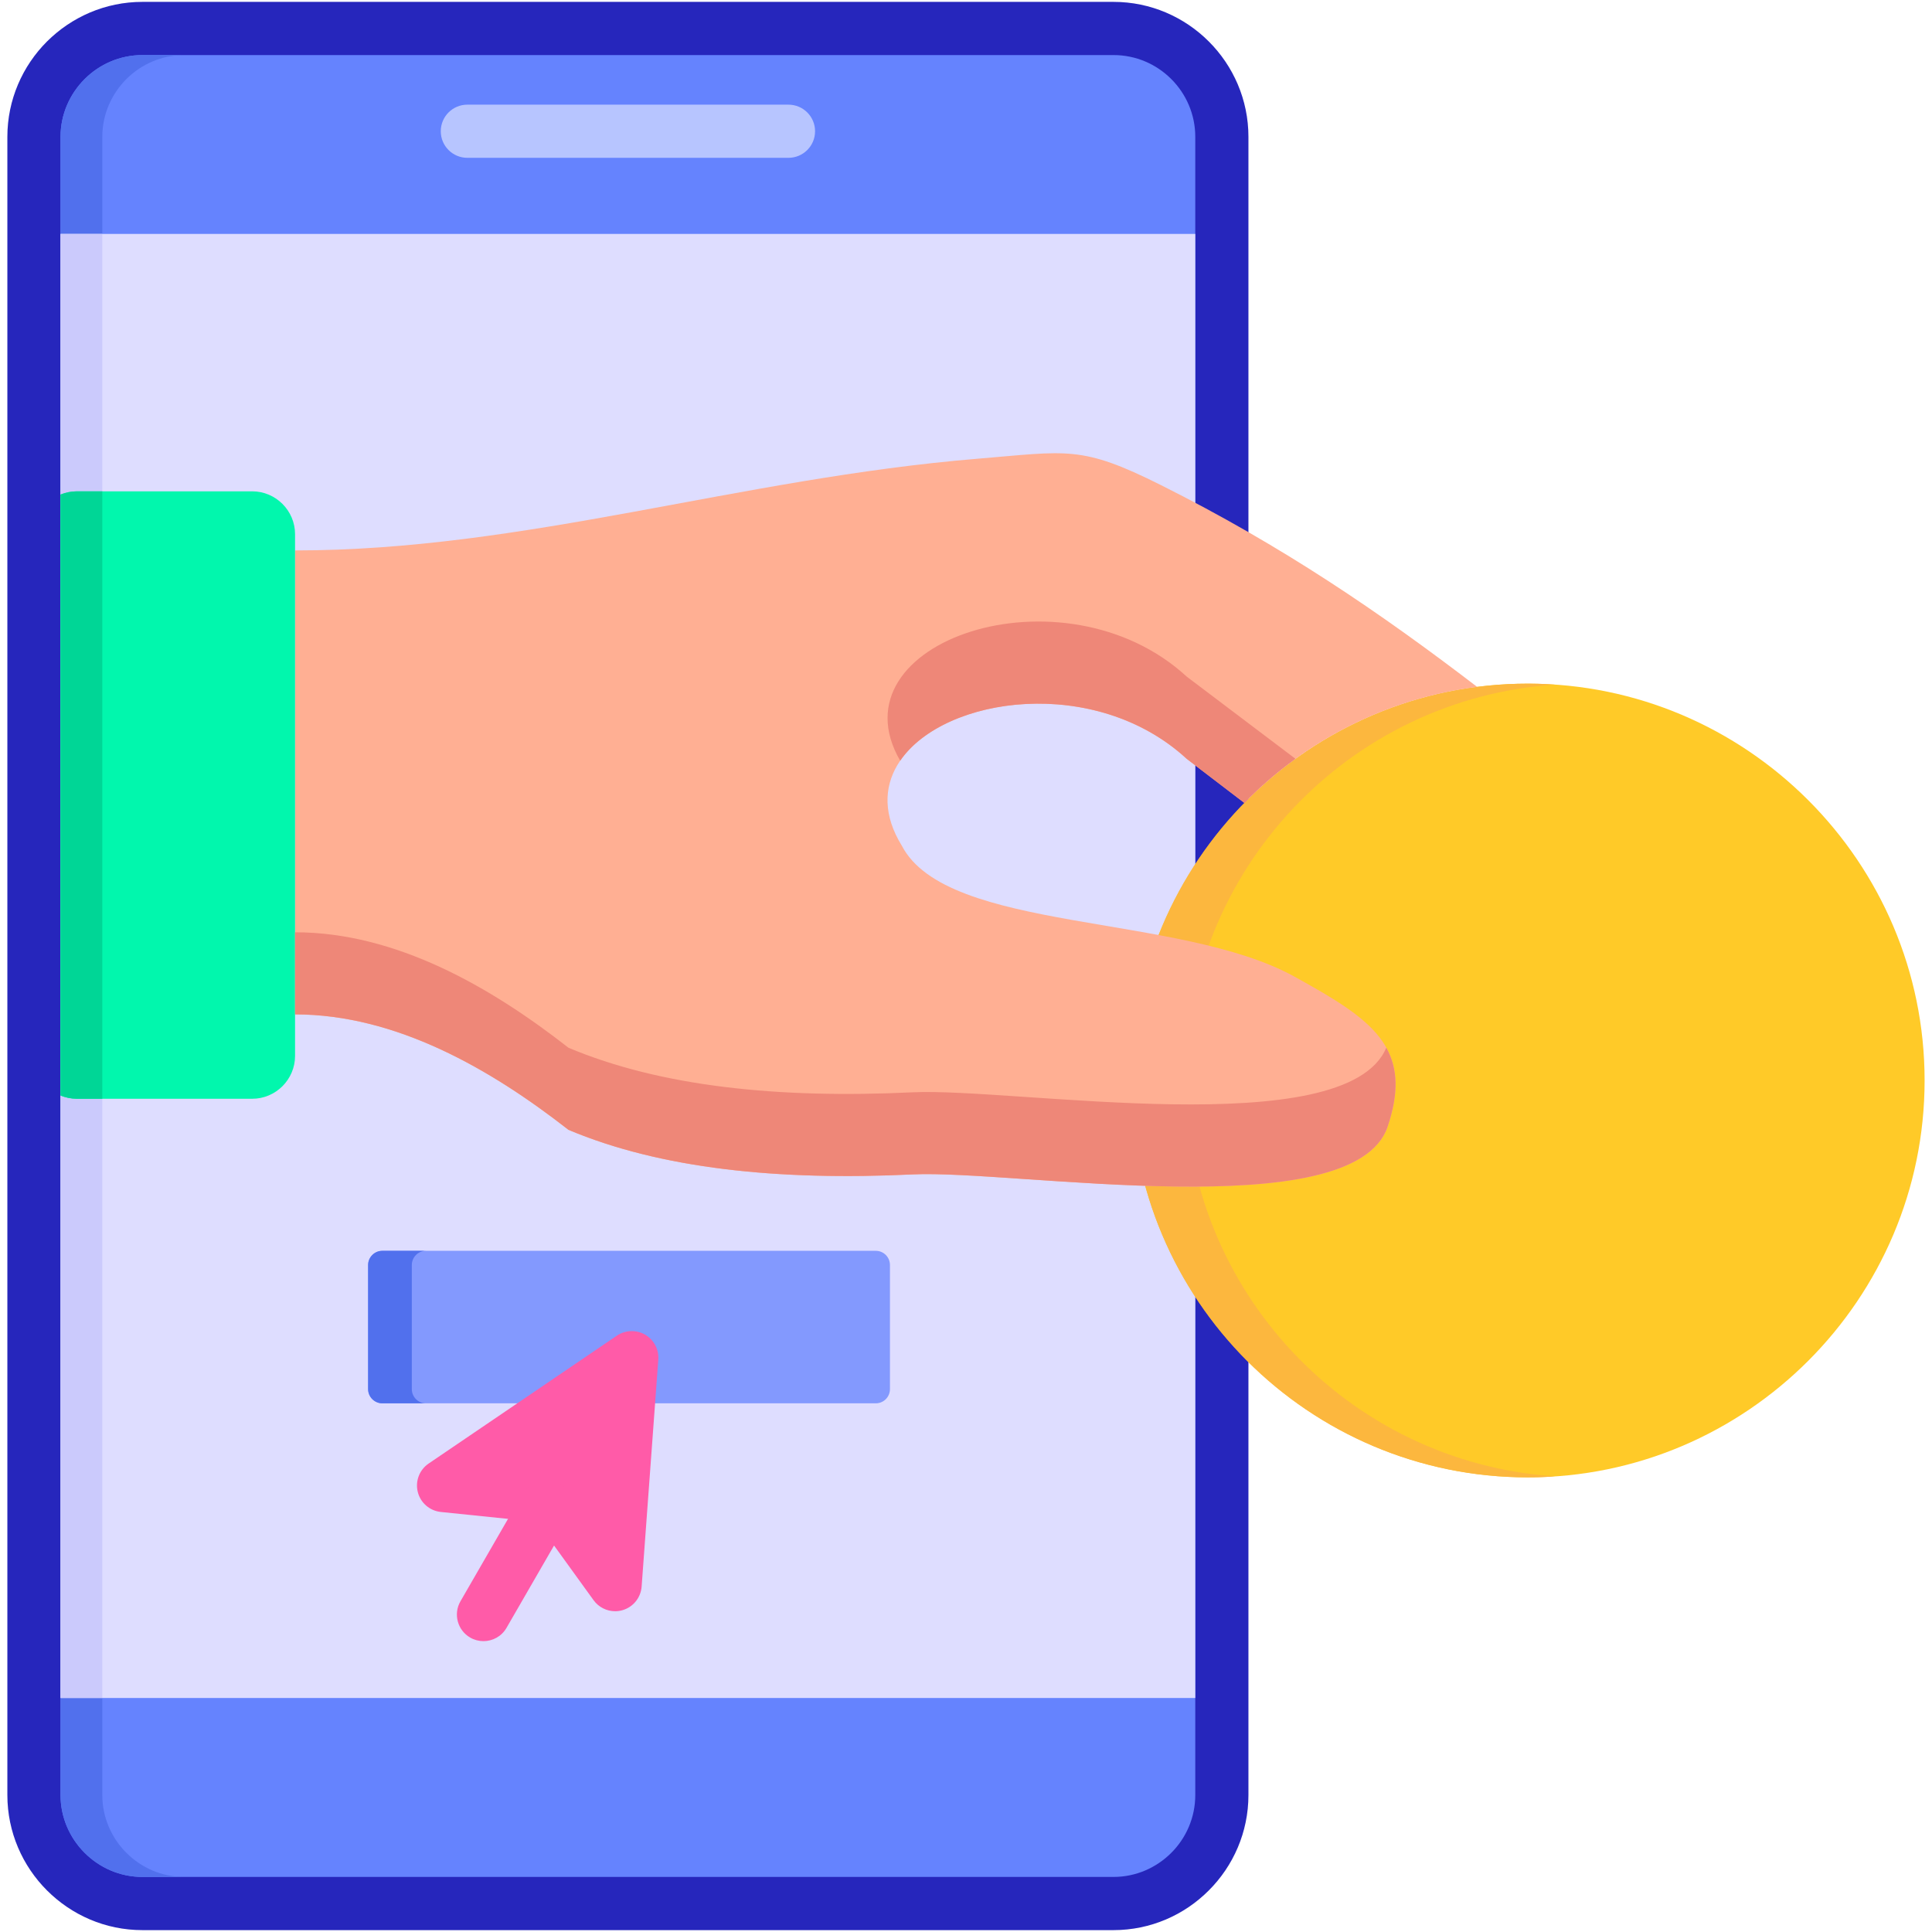 <svg width="64" height="64" viewBox="0 0 64 64" fill="none" xmlns="http://www.w3.org/2000/svg">
<g clip-path="url(#clip0_4928_109)">
<path d="M4.718 0.062H36.886C38.116 0.062 39.235 0.565 40.044 1.375C40.854 2.184 41.356 3.303 41.356 4.533V59.463C41.356 60.693 40.854 61.813 40.044 62.622C39.235 63.435 38.116 63.938 36.886 63.938H4.718C3.485 63.938 2.369 63.435 1.556 62.622C0.747 61.813 0.244 60.693 0.244 59.463V4.533C0.244 3.303 0.747 2.184 1.556 1.375C2.369 0.565 3.485 0.062 4.718 0.062Z" fill="#2626BC"/>
<path d="M36.886 1.824H4.718C3.973 1.824 3.296 2.127 2.804 2.619C2.312 3.111 2.005 3.788 2.005 4.533V59.463C2.005 60.208 2.312 60.886 2.804 61.378C3.296 61.87 3.973 62.176 4.718 62.176H36.886C37.631 62.176 38.308 61.87 38.8 61.378C39.292 60.886 39.595 60.208 39.595 59.463V4.533C39.595 3.788 39.292 3.111 38.8 2.619C38.308 2.127 37.631 1.824 36.886 1.824Z" fill="#6583FE"/>
<path d="M6.102 1.824H4.718C3.973 1.824 3.296 2.127 2.804 2.619C2.312 3.111 2.005 3.788 2.005 4.533V59.463C2.005 60.208 2.312 60.886 2.804 61.378C3.296 61.87 3.973 62.176 4.718 62.176H6.102C5.356 62.176 4.679 61.87 4.187 61.378C3.695 60.886 3.389 60.208 3.389 59.463V4.533C3.389 3.788 3.695 3.111 4.187 2.619C4.679 2.127 5.356 1.824 6.102 1.824Z" fill="#5170ED"/>
<path fill-rule="evenodd" clip-rule="evenodd" d="M2.005 7.749H39.595V56.248H2.005V7.749Z" fill="#DEDDFF"/>
<path fill-rule="evenodd" clip-rule="evenodd" d="M2.005 7.749H3.389V56.248H2.005V7.749Z" fill="#CBCAFC"/>
<path d="M26.119 5.228H15.481C14.995 5.228 14.601 4.834 14.601 4.348C14.601 3.861 14.995 3.467 15.481 3.467H26.119C26.605 3.467 27 3.861 27 4.348C27 4.834 26.605 5.228 26.119 5.228Z" fill="#B7C5FF"/>
<path fill-rule="evenodd" clip-rule="evenodd" d="M50.611 48.939C57.852 48.939 63.755 43.032 63.755 35.791C63.755 28.555 57.852 22.647 50.611 22.647C43.37 22.647 37.467 28.554 37.467 35.791C37.467 43.032 43.37 48.939 50.611 48.939Z" fill="#FFCA28"/>
<path fill-rule="evenodd" clip-rule="evenodd" d="M12.665 41.435H29.011C29.271 41.435 29.481 41.645 29.481 41.906V46.016C29.481 46.276 29.271 46.487 29.011 46.487H12.665C12.408 46.487 12.194 46.276 12.194 46.016V41.906C12.194 41.645 12.408 41.435 12.665 41.435Z" fill="#8399FE"/>
<path d="M21.369 44.212C21.077 44.044 20.713 44.057 20.434 44.246L14.199 48.482C13.893 48.69 13.749 49.067 13.84 49.426C13.93 49.784 14.236 50.048 14.604 50.086L17.787 50.413L19.663 53.009C19.831 53.242 20.099 53.374 20.377 53.374C20.456 53.374 20.537 53.363 20.616 53.341C20.973 53.24 21.227 52.927 21.255 52.558L21.807 45.039C21.832 44.703 21.662 44.381 21.369 44.212Z" fill="#FF5BA8"/>
<path d="M16.015 54.365C15.866 54.365 15.714 54.327 15.576 54.247C15.155 54.004 15.01 53.466 15.253 53.045L17.317 49.469C17.561 49.048 18.099 48.903 18.52 49.147C18.942 49.389 19.086 49.928 18.843 50.349L16.779 53.925C16.616 54.208 16.32 54.365 16.015 54.365Z" fill="#FF5BA8"/>
<path fill-rule="evenodd" clip-rule="evenodd" d="M50.611 22.647C50.914 22.647 51.21 22.658 51.51 22.679C44.665 23.139 39.26 28.836 39.26 35.791C39.26 42.751 44.665 48.447 51.51 48.907C51.21 48.929 50.914 48.94 50.611 48.94C43.353 48.94 37.467 43.054 37.467 35.792C37.467 28.533 43.353 22.647 50.611 22.647Z" fill="#FCB73E"/>
<path fill-rule="evenodd" clip-rule="evenodd" d="M9.773 18.234C17.371 18.234 24.461 15.852 32.379 15.196C35.374 14.95 35.805 14.74 38.465 16.073C42.49 18.091 45.727 20.301 48.932 22.754C45.927 23.139 43.239 24.537 41.221 26.597L39.313 25.139C35.203 21.349 27.395 24.009 29.877 28.02C31.381 30.9 39.057 30.241 42.879 32.351C45.392 33.742 46.864 34.679 45.966 37.324C44.832 40.661 33.609 38.743 30.237 38.904C25.766 39.118 21.88 38.711 18.832 37.428C16.258 35.417 13.121 33.603 9.774 33.603L9.773 18.234Z" fill="#FFAF93"/>
<path fill-rule="evenodd" clip-rule="evenodd" d="M2.544 16.276H8.355C9.136 16.276 9.774 16.915 9.774 17.695V34.979C9.774 35.759 9.136 36.398 8.355 36.398H2.544C2.355 36.398 2.173 36.358 2.005 36.291V16.383C2.173 16.316 2.355 16.276 2.544 16.276Z" fill="#01F7AD"/>
<path fill-rule="evenodd" clip-rule="evenodd" d="M2.544 16.276H3.389V36.398H2.544C2.355 36.398 2.173 36.358 2.005 36.291V16.383C2.173 16.316 2.355 16.276 2.544 16.276Z" fill="#00D696"/>
<path fill-rule="evenodd" clip-rule="evenodd" d="M13.642 46.016V41.906C13.642 41.645 13.852 41.435 14.112 41.435H12.665C12.408 41.435 12.194 41.645 12.194 41.906V46.016C12.194 46.276 12.408 46.487 12.665 46.487H14.112C13.852 46.487 13.642 46.276 13.642 46.016Z" fill="#5170ED"/>
<path fill-rule="evenodd" clip-rule="evenodd" d="M45.923 34.704C46.301 35.382 46.347 36.198 45.966 37.325C44.832 40.661 33.609 38.743 30.237 38.904C25.766 39.118 21.88 38.711 18.832 37.428C16.258 35.417 13.121 33.603 9.773 33.603V30.883C13.121 30.883 16.258 32.697 18.832 34.708C21.88 35.991 25.766 36.398 30.237 36.184C33.574 36.023 44.597 37.898 45.923 34.704Z" fill="#EE8778"/>
<path fill-rule="evenodd" clip-rule="evenodd" d="M42.914 25.136C42.308 25.574 41.741 26.062 41.221 26.597L39.313 25.139C36.297 22.358 31.292 23.05 29.82 25.2C27.524 21.246 35.239 18.661 39.313 22.415L42.914 25.136Z" fill="#EE8778"/>
</g>
<defs>
<clipPath id="clip0_4928_109">
<rect width="64" height="64" fill="white"/>
</clipPath>
</defs>
</svg>
